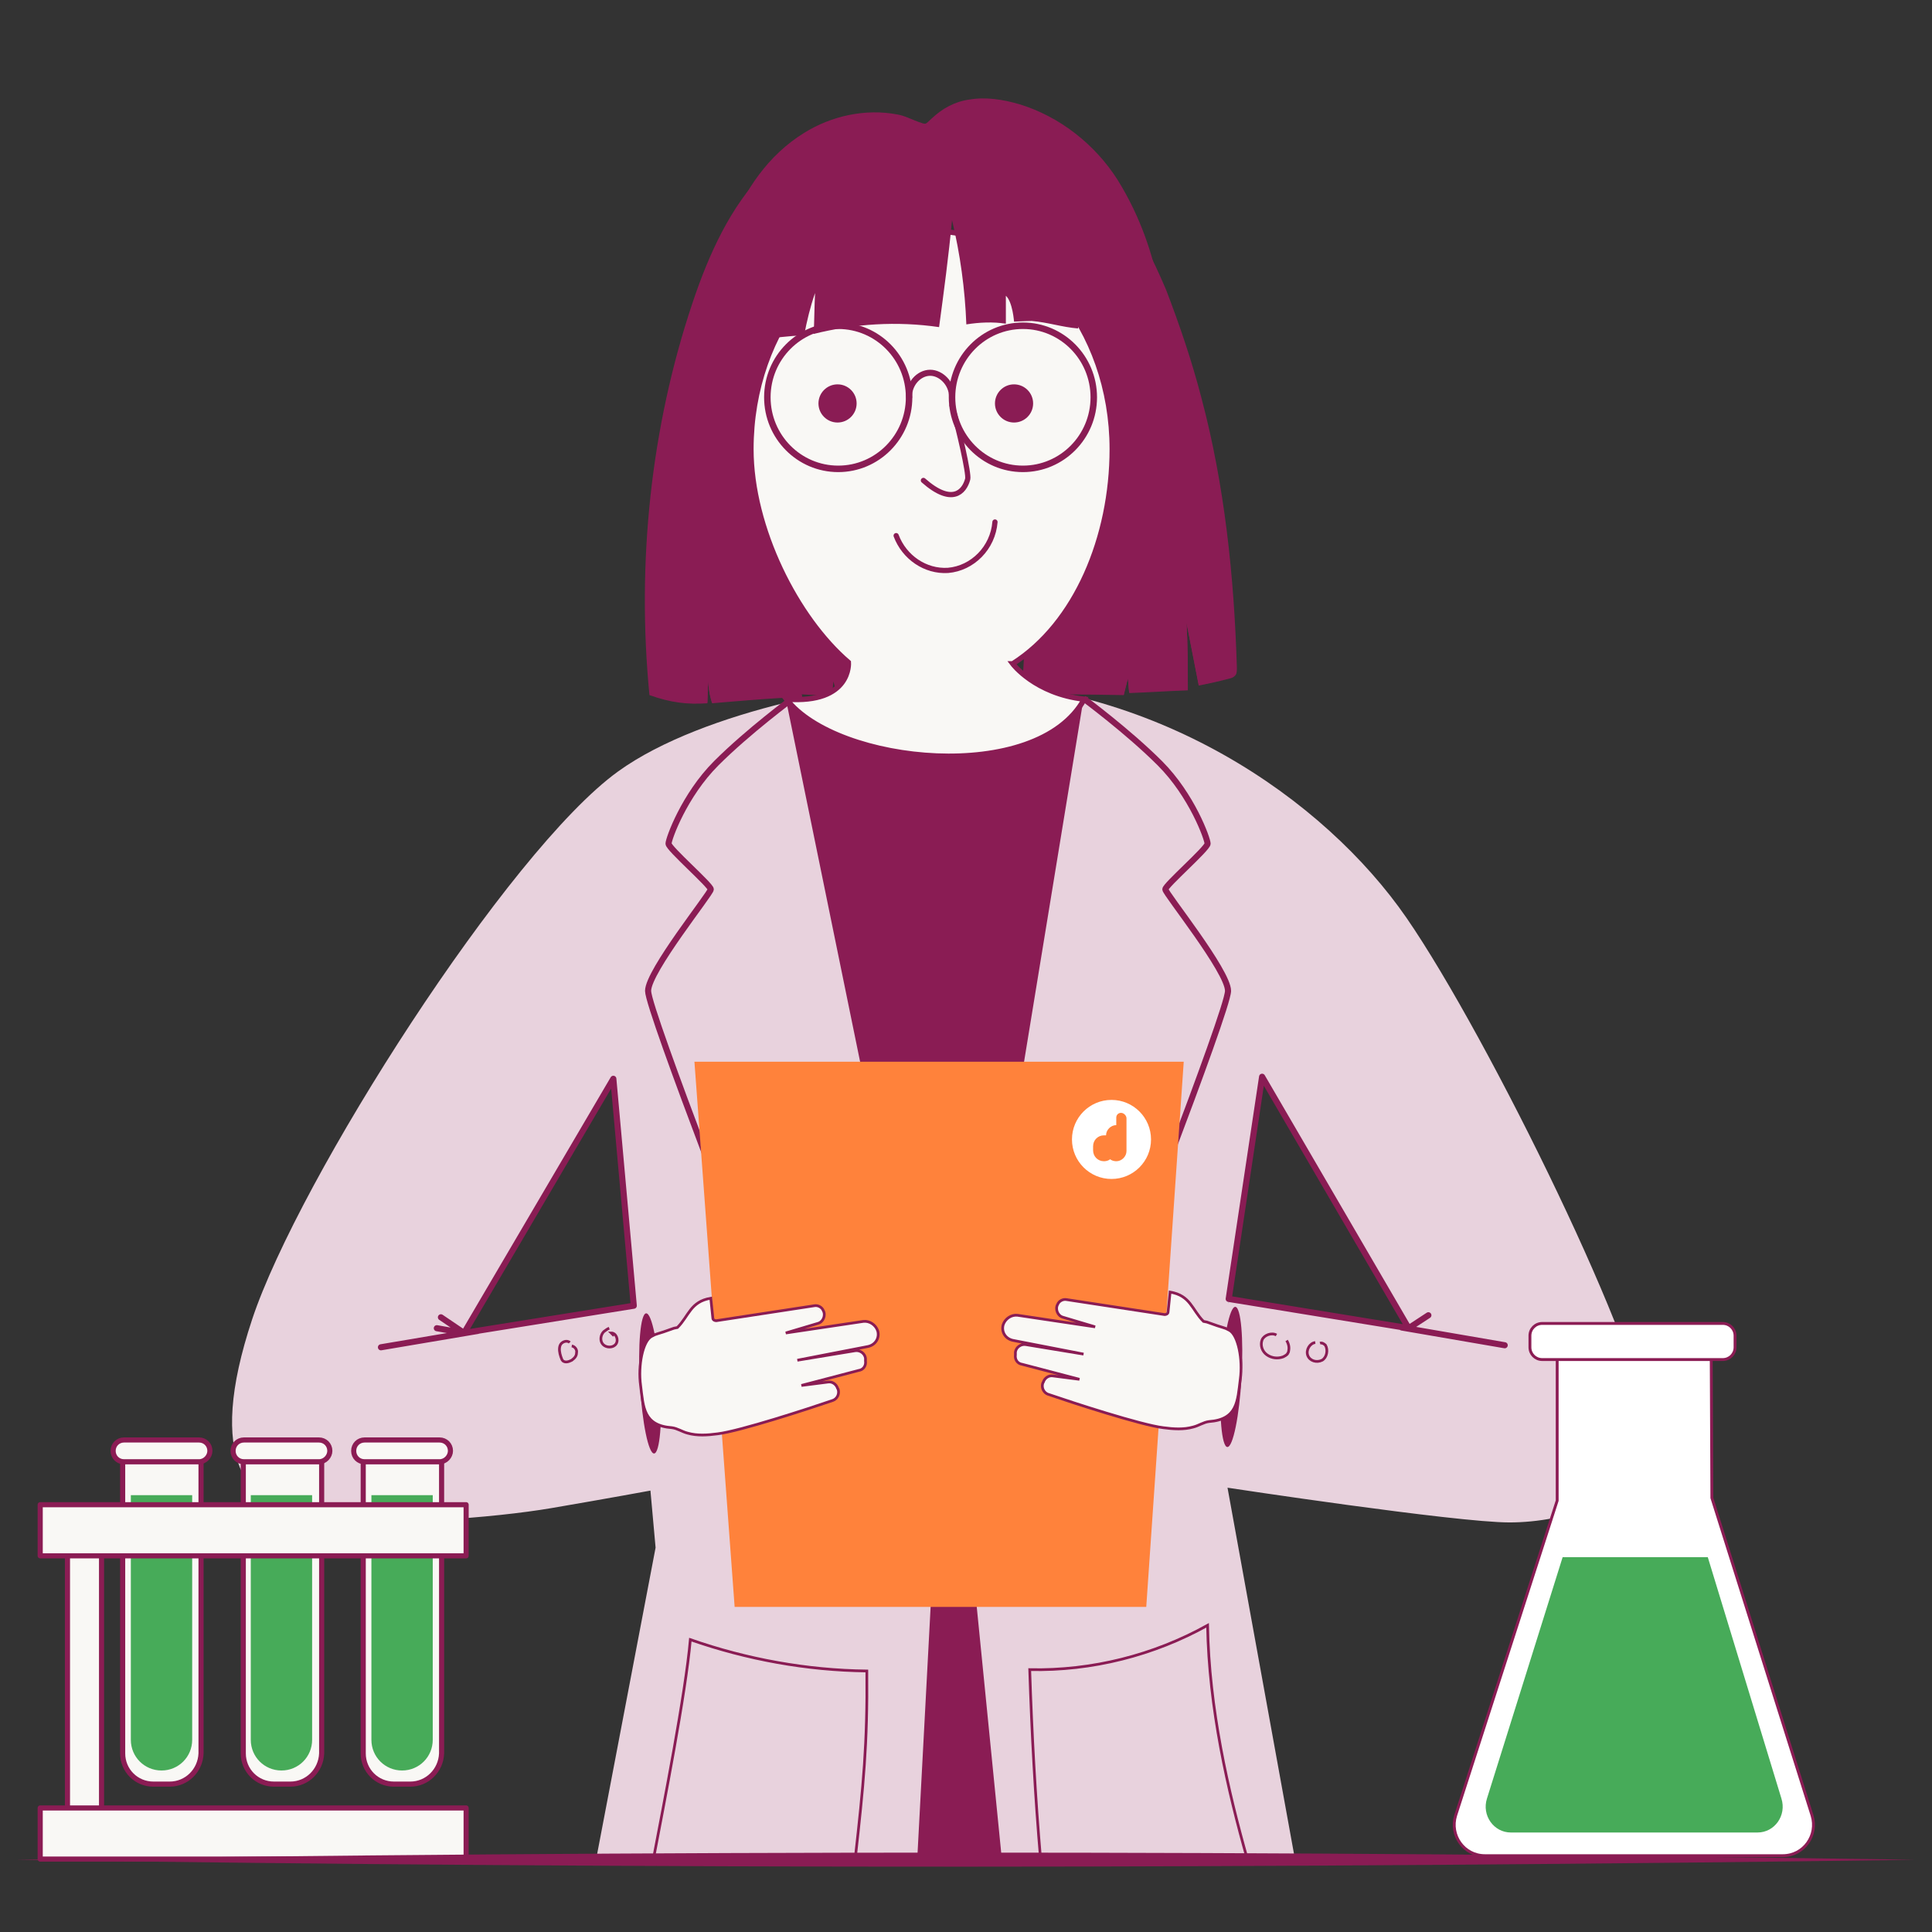 <svg xmlns="http://www.w3.org/2000/svg" xml:space="preserve" id="Laag_1" x="0px" y="0px" version="1.1" viewBox="0 0 283.5 283.5"><rect x="0" y="0" width="283.5" height="283.5" fill="#333333" stroke="none"/><style>.st1{fill:#8a1c54}.st3{fill:#ff823b}.st5,.st8{fill:none;stroke:#8a1c54;stroke-width:.952;stroke-linecap:round;stroke-miterlimit:10}.st8{fill:#f9f8f5;stroke:#8b1c54;stroke-width:.75;stroke-linejoin:round}.st9{fill:#47ab59}.st10{stroke-miterlimit:10;fill:#fff;stroke:#8b1c54;stroke-width:.421;stroke-linecap:round;stroke-linejoin:round}.st14{fill:#8b1c54}.st15{fill:#f9f8f5;stroke:#8a1c54;stroke-width:.399;stroke-miterlimit:10}</style><g id="onderzoek"><path d="M138.3 99.8c-10.3 0-35 4.3-47.6 13.4-16.1 11.6-46.9 59.9-53.7 80.4s-1 27.7 8.9 29.1 26.8 0 35-1.4 14.7-2.6 14.7-2.6l-2.5-27-24.9 4L90 158.3l6.2 68.8-8.7 45.6H190l-12-66.1 7.2-48.6 21.6 37-26.4-4.3s-2.4 10.5-2.4 16 2.1 11.6 2.1 11.6 33.5 5.1 41.4 5.1 20.2-3.1 20.2-13.4-23.3-57.9-35.3-75.3-37-34.9-68.1-34.9" style="fill:#e8d2dd"/><path d="M115.3 102.5s5.5 5.8 19.5 5.8 24.2-5.8 24.2-5.8l-18 109.9 6 60.3h-12.4l3.2-60.3z" class="st1"/><path d="M116.3 102.5s-6.5 4.8-11.2 9.5-7 11.1-7 11.8 6.2 6.1 6.2 6.7-9.2 12-9.2 14.9 17 46.4 17 46.4m46.9-89.3s6.5 4.8 11.2 9.5 7 11.1 7 11.8-6.2 6.1-6.2 6.7 9.2 12 9.2 14.9-17 46.4-17 46.4" style="fill:none;stroke:#8a1c54;stroke-width:.894;stroke-miterlimit:10"/><path d="M168.2 235.8h-60.4l-5.9-80h71.8z" class="st3"/><path d="M176.3 58.4c3.4 12.8 4.8 26.2 5.2 39.6 0 .3 0 .6-.1.9-.2.4-.6.6-1.1.7-1.5.4-2.9.7-4.4 1-.6-3.1-1.2-6.2-1.8-9.2.2 3.3.2 6.6.2 9.9-2.9.1-5.7.3-8.6.4-.1-.7-.1-1.4-.2-2.1l-.6 2.4c-5-.1-10-.1-15-.2.9-10.8.7-21.7-.5-32.5-.9-7.5-2.3-14.9-2.2-22.5 0-4.6.6-9.3 2.2-13.7 1.3-3.6 3.8-9 7.5-10 3.5-.9 5.8 3.7 7.5 6.4 2.5 4.1 4.8 8.5 6.7 13 2 5.2 3.8 10.5 5.2 15.9" class="st1"/><path d="M166.5 48.7c.1-.3.1-.6.1-1-.1.4-.2.7-.1 1" class="st1"/><path d="M178.7 99.9c-.1-8.9-.3-17.8-1.9-26.5-.9-5-2.4-10-4.4-14.6-1-2.3-2.3-4.5-3.6-6.6-.7-1-2.1-2.2-2.3-3.6-1.6 9.9-6.2 19-9.6 28.2-2.9 7.9-5.3 16.4-5 24.9 4.3.1 8.7.1 13 .2l.6-2.4c.1.7.1 1.4.2 2.1 2.9-.1 5.7-.3 8.6-.4 0-3.3 0-6.6-.2-9.9.6 3.1 1.2 6.2 1.8 9.2 1-.2 1.9-.3 2.8-.6m-57.4-50.7c-.1-.3-.1-.6-.1-1 .1.4.2.7.1 1" class="st1"/><path d="M109.1 100.4c.1-8.9.3-17.8 1.9-26.5.9-5 2.4-10 4.4-14.6 1-2.3 2.3-4.5 3.6-6.6.7-1 2.1-2.2 2.3-3.6 1.6 9.9 6.2 19 9.6 28.2 2.9 7.9 5.3 16.4 5 24.9-4.3.1-8.7.1-13 .2l-.6-2.4c-.1.7-.1 1.4-.2 2.1-2.9-.1-5.7-.3-8.6-.4 0-3.3 0-6.6.2-9.9-.6 3.1-1.2 6.2-1.8 9.2-1-.2-1.9-.4-2.8-.6" class="st1"/><path d="M101.6 44.5c-6.1 18.2-8.2 38.1-6.3 57.5 3.1 1.1 5.5 1.4 8.5 1.2 0-.7.1-2.6.1-3.3.1 2 .6 3.3.6 3.3s9.9-.9 13.2-.9c-4-18.4-5.4-38.1-1.2-56.5 1.3-5.5 3-10.9 4.6-16.3.8-2.8 1.4-7.5-1.9-8.6-2.5-.8-5.3 2.6-7 4.3-5 5.1-8.2 12.1-10.6 19.3" class="st1"/><path d="M112.8 46.6c-.4-1.1-.9-2.3-1.9-2.7-1.6-.7-3.2.9-4.2 2.4-4.4 6.5-7.6 14.1-8.4 22.2-.3 3.6-.2 7.2-.1 10.7.3 7.7.6 15.3.9 23v.7c1.5.3 3 .3 4.7.2 0-.7.1-2.6.1-3.3.1 2 .6 3.3.6 3.3s9.9-.9 13.2-.9c-3.5-16-5-33-2.6-49.2-.7-2.1-1.5-4.2-2.3-6.4" class="st1"/><path d="M148.6 97.4c9.3-5.9 14.6-18.6 14.6-31.5 0-17.7-11.9-32-26.5-32s-26.5 14.3-26.5 32c0 11.6 6.7 24.8 14.3 31.3 0 0 .5 6.1-9.1 5.4 7.4 9.6 36.8 12.6 43.7 0-7.2-.8-10.5-5.2-10.5-5.2z" style="fill:#f9f8f5;stroke:#8a1c54;stroke-width:.767;stroke-miterlimit:10"/><ellipse cx="123" cy="58.3" class="st5" rx="10.4" ry="10.5"/><ellipse cx="150.1" cy="58.3" class="st5" rx="10.4" ry="10.5"/><path d="M133.4 58.3c-.1-1.9 1.4-3.6 3.1-3.6 1.6 0 3.2 1.6 3.2 3.5" style="fill:none;stroke:#8a1c54;stroke-width:.889;stroke-linecap:round;stroke-miterlimit:10"/><path d="M135.5 70.5c4.2 3.7 6 1.7 6.5-.2.2-.8-1.3-7.3-2.3-10.8m-8.2 19.1c1.2 3.2 4.3 5.3 7.6 5.1 3.6-.3 6.6-3.3 6.9-7.1" style="fill:none;stroke:#8a1c54;stroke-linecap:round;stroke-miterlimit:10;stroke-width:.767"/><path d="M118 19.5c-5.2 3.2-8.8 8.4-10.9 14.1s-2.5 11.9-2.4 17.9c4.3-1.3 8.8-2.1 13.3-2.3.4-2.1.9-4.2 1.6-6.2-.1 2-.1 4-.2 6 6-1.5 12.2-1.9 18.4-1 .7-5.2 1.4-10.4 1.9-15.7q1.8 7.5 2.1 15.3c1.9-.3 3.9-.4 5.8-.1v-4.1c1 .9 1.2 3.8 1.2 3.8s1.8-.1 2.6-.1c2.4.2 4.4.9 6.8 1.1.3-5.2-.6-10.4-2.6-15.1 1.9 1.6 2.8 4 3.7 6.3 1.3 3.5 2.1 5.3 2.3 9 2.3-.3 7.3 1.9 9.3 3 .1-2.5 0-13.9-6.9-25-3.3-5.2-8.5-9.3-14.4-11.1-2.4-.7-4.9-1.1-7.3-.7-2.2.3-4 1.3-5.6 2.8-1 .9-.7.9-1.9.5-1.1-.4-2-.9-3.1-1.1-4.7-.9-9.7.2-13.7 2.7" class="st1"/><circle cx="122.9" cy="59.2" r="2.8" class="st1"/><circle cx="148.8" cy="59.2" r="2.8" class="st1"/><path d="M9.9 225.3h5v43.5h-5zm15 36.5h-2.4c-2.5 0-4.5-2-4.5-4.5v-44.5h11.5v44.5c-.1 2.5-2.1 4.5-4.6 4.5" class="st8"/><path d="M19.2 219.4v35.9c0 2.5 2 4.5 4.5 4.5s4.5-2 4.5-4.5v-35.9z" class="st9"/><path d="M29.2 214.5h-11c-.9 0-1.6-.7-1.6-1.6h0c0-.9.7-1.6 1.6-1.6h11c.9 0 1.6.7 1.6 1.6h0c0 .8-.7 1.6-1.6 1.6m13.4 47.3h-2.4c-2.5 0-4.5-2-4.5-4.5v-44.5h11.5v44.5c-.1 2.5-2.1 4.5-4.6 4.5" class="st8"/><path d="M36.8 219.4v35.9c0 2.5 2 4.5 4.5 4.5s4.5-2 4.5-4.5v-35.9z" class="st9"/><path d="M46.8 214.5h-11c-.9 0-1.6-.7-1.6-1.6h0c0-.9.7-1.6 1.6-1.6h11c.9 0 1.6.7 1.6 1.6h0c0 .8-.7 1.6-1.6 1.6m13.4 47.3h-2.4c-2.5 0-4.5-2-4.5-4.5v-44.5h11.5v44.5c-.1 2.5-2.1 4.5-4.6 4.5" class="st8"/><path d="M54.5 219.4v35.9c0 2.5 2 4.5 4.5 4.5s4.5-2 4.5-4.5v-35.9z" class="st9"/><path d="M64.5 214.5h-11c-.9 0-1.6-.7-1.6-1.6h0c0-.9.7-1.6 1.6-1.6h11c.9 0 1.6.7 1.6 1.6h0c0 .8-.7 1.6-1.6 1.6m-58.6 6.3h62.5v7.5H5.9zm0 44.5h62.5v7.5H5.9z" class="st8"/><path d="m251.2 219.8-.1-21.6h-22.6v22l-14.9 46.2c-.9 2.9 1.2 5.9 4.3 5.9h43.7c3.1 0 5.2-3 4.3-5.9z" class="st10"/><path d="M250.6 228.5h-21.3l-11.1 35.4c-.8 2.5 1 5 3.5 5h36.2c2.5 0 4.3-2.5 3.5-5z" class="st9"/><path d="M226.3 199.5h26.5c1 0 1.8-.8 1.8-1.8V196c0-1-.8-1.8-1.8-1.8h-26.5c-1 0-1.8.8-1.8 1.8v1.7c0 1 .8 1.8 1.8 1.8" class="st10"/><path d="m180.3 190.6 4.9-32.6 21.5 36.9zm25.4 4.2 15.1 2.6m-14.1-2.5 2.9-1.9m-141.5 2.6L90 158.3l3 33.3zm2-.3-14.2 2.4m12.2-2.1-3.4-2.3m-.6 1.6 4 .7" style="stroke-miterlimit:10;fill:none;stroke:#8a1c54;stroke-width:.894;stroke-linecap:round;stroke-linejoin:round"/><path d="M281 272.9c-92.5 1.3-186.1 1.4-278.6 0 92.6-1.4 186.1-1.4 278.6 0" class="st1"/><circle cx="163.1" cy="167.2" r="5.8" style="fill:#fff"/><path d="M164.5 163.3c-.4 0-.7.3-.7.7v1.1c-.8 0-1.5.7-1.5 1.5h-.3c-.9 0-1.6.7-1.6 1.6v.6c0 .9.7 1.6 1.6 1.6.3 0 .7-.1.9-.3.2.2.6.3.9.3.8 0 1.5-.7 1.5-1.5v-4.8c0-.4-.4-.8-.8-.8" class="st3"/></g><g id="diabetes_algemeen"><path d="M83.6 197c-.4-.4-1.2-.1-1.4.4s-.1 1.1.1 1.7c.1.2.1.4.3.6.4.3.9.1 1.3-.1.4-.3.7-.6.7-1.1.1-.4-.2-.9-.7-1m5.5-2.6c-.3.1-.5.3-.8.5-.5.5-.6 1.4-.1 1.9s1.5.5 1.9-.1 0-1.6-.7-1.6l.4.4m102.9 1c-.8.1-1.4 1.1-1.1 1.9s1.3 1.1 2.1.7c.7-.4.9-1.5.5-2.2-.2-.2-.5-.4-.8-.3m-6.4-1.2c-.7-.4-1.8 0-2.1.7-.3.8 0 1.7.7 2.2s1.6.6 2.4.3c.2-.1.4-.2.6-.4.1-.2.2-.3.2-.5q.15-.75-.3-1.5m-92.9 76c1.5-7.9 4.7-24.1 5.4-32.1 8.3 2.9 17.1 4.5 25.9 4.6.1 10.7-.5 16.8-1.7 27.5m27.2.2c-.8-9.3-1.3-18.6-1.6-27.9 9.1.2 18.2-2.1 26.1-6.5.2 12.2 3 24.3 5.8 34.2" style="stroke-miterlimit:10;fill:none;stroke:#8a1c54;stroke-width:.399"/><ellipse cx="95.4" cy="203" class="st14" rx="1.5" ry="10.3" transform="rotate(-3.262 95.42 203.017)scale(1)"/><path d="M99.4 194.8c1.7-1.7 1.9-3.8 4.9-4.3l.3 2.9c0 .3.3.4.5.4l14.4-2.2c.5-.1 1.1.2 1.3.7.4.7 0 1.7-.8 1.9l-4.7 1.4 11.4-1.7c.9-.1 1.8.5 2.1 1.4.3 1.1-.4 2.1-1.5 2.3l-10.3 2 8.5-1.4c.7-.1 1.4.4 1.5 1.1v.4c.1.7-.3 1.3-1 1.4l-8.4 2.2 3.9-.5c.6-.1 1.2.3 1.4.9l.1.2c.2.7-.2 1.4-.8 1.6-3.5 1.2-13.6 4.5-16.9 4.9-1.5.2-3 .3-4.4-.1-.8-.2-1.5-.7-2.3-.8-4.2-.3-4.2-3-4.6-6.2-.4-2.9.3-6.5 1.6-7.2.9-.5.6-.2 3.3-1.2z" class="st15"/><ellipse cx="180.7" cy="202.1" class="st14" rx="10.3" ry="1.5" transform="rotate(-86.736 180.665 202.084)scale(1)"/><path d="M176.6 193.9c-1.7-1.7-1.9-3.8-4.9-4.3l-.3 2.9c0 .3-.3.4-.5.4l-14.4-2.2c-.5-.1-1.1.2-1.3.7-.4.7 0 1.7.8 1.9l4.7 1.4-11.4-1.7c-.9-.1-1.8.5-2.1 1.4-.3 1.1.4 2.1 1.5 2.3l10.3 2-8.5-1.4c-.7-.1-1.4.4-1.5 1.1v.4c-.1.7.3 1.3 1 1.4l8.4 2.2-3.9-.5c-.6-.1-1.2.3-1.4.9l-.1.2c-.2.7.2 1.4.8 1.6 3.5 1.2 13.6 4.5 16.9 4.9 1.5.2 3 .3 4.4-.1.8-.2 1.5-.7 2.3-.8 4.2-.3 4.2-3 4.6-6.2.4-2.9-.3-6.5-1.6-7.2-.9-.5-.6-.2-3.3-1.2z" class="st15"/></g></svg>